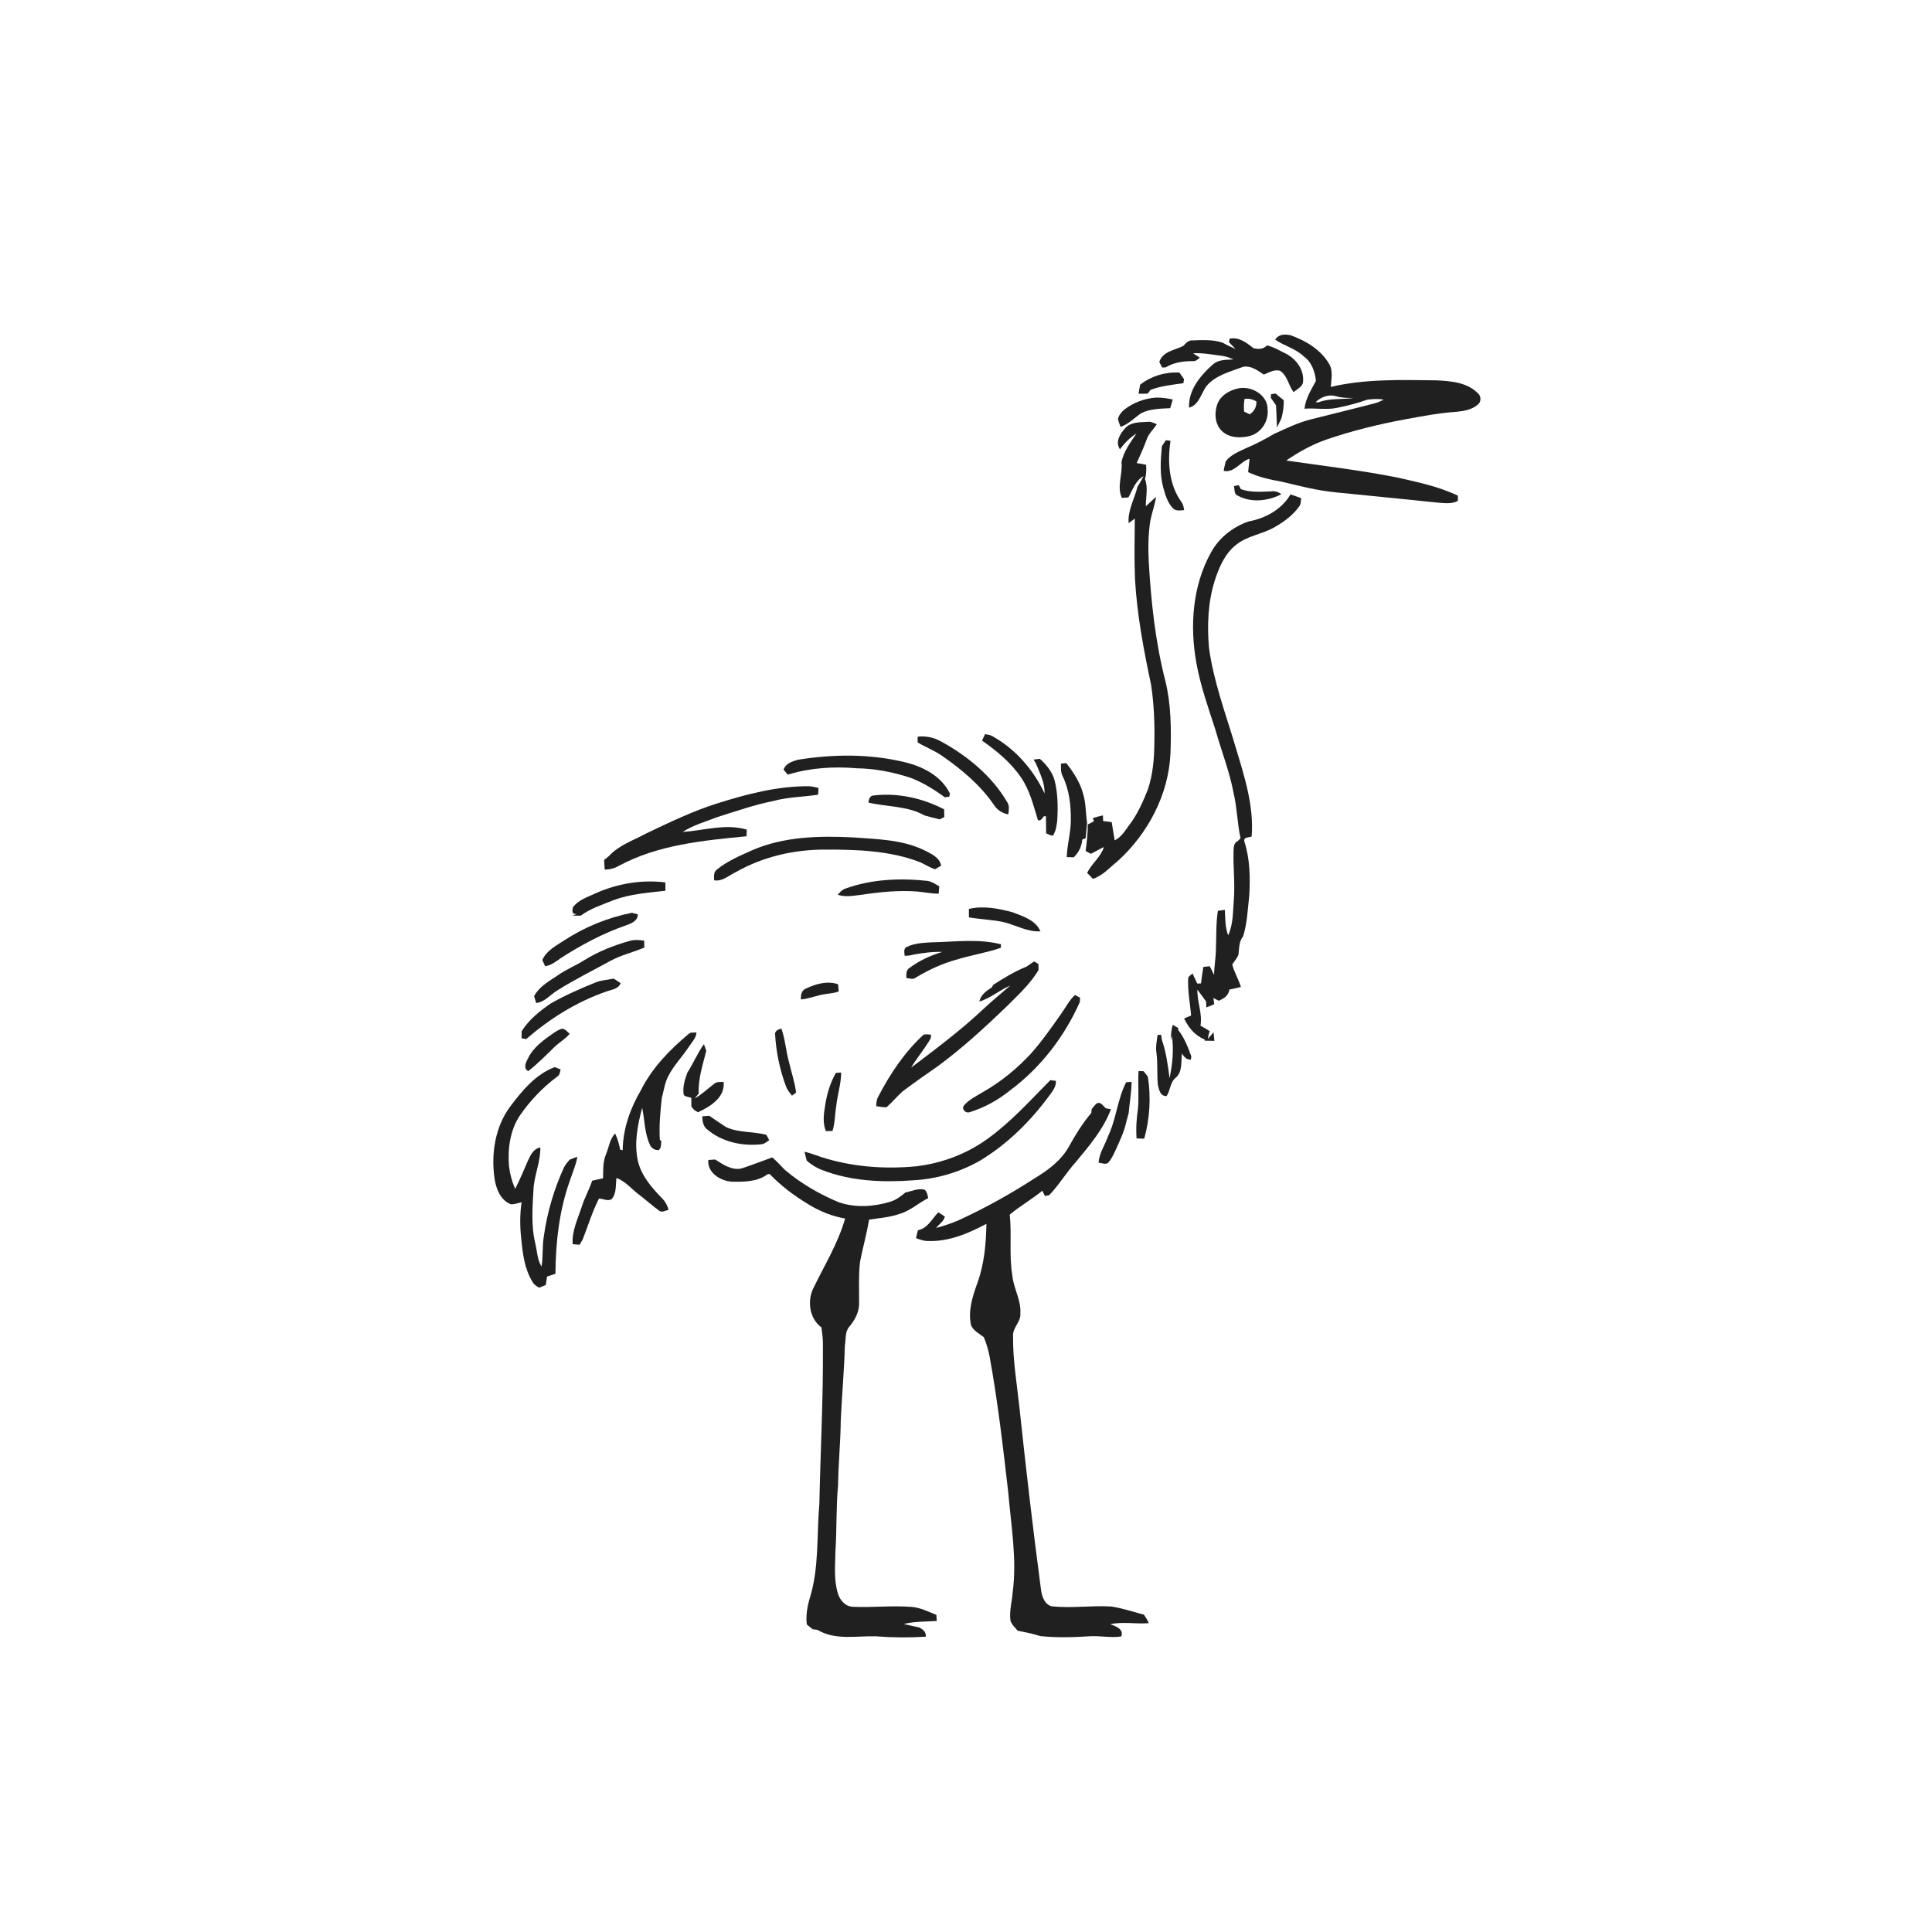 <svg xmlns="http://www.w3.org/2000/svg" width="1024pt" height="1024pt" viewBox="0 0 1024 1024" version="1.1">
<g id="#ffffffff">
<path fill="#ffffff" opacity="0" d=" M 0.00 0.00 L 1024.00 0.00 L 1024.00 1024.00 L 0.00 1024.00 L 0.00 0.00 M 675.87 180.03 C 680.76 183.37 686.78 184.79 691.14 188.98 C 695.24 191.97 696.95 197.01 697.48 201.86 C 694.99 206.54 691.97 211.24 691.41 216.62 C 697.09 216.18 702.83 217.34 708.48 216.20 C 714.02 215.08 719.51 213.69 724.85 211.79 C 727.67 211.53 730.55 211.25 733.37 211.83 C 731.94 212.52 730.52 213.25 728.99 213.66 C 717.75 216.62 706.44 219.32 695.18 222.18 C 688.19 223.91 681.68 227.02 675.18 230.03 C 670.45 232.80 665.61 235.38 660.54 237.48 C 656.65 239.37 652.30 240.96 649.64 244.57 C 649.27 246.23 648.80 247.88 648.58 249.57 C 654.17 250.81 657.37 244.61 662.30 243.14 C 662.03 245.50 661.77 247.86 661.53 250.23 C 667.06 252.87 673.05 254.19 679.06 255.24 C 688.51 257.50 697.96 259.97 707.67 260.93 C 726.09 262.76 744.51 264.59 762.93 266.49 C 766.20 266.72 769.70 267.13 772.70 265.46 C 772.70 264.54 772.70 263.63 772.71 262.72 C 762.45 257.80 751.17 255.49 740.13 252.99 C 720.80 249.19 701.22 246.90 681.73 244.09 C 688.35 239.55 695.42 235.60 703.03 232.97 C 716.65 228.29 730.67 224.87 744.83 222.24 C 753.84 220.57 762.88 218.86 772.04 218.26 C 776.02 217.83 780.29 217.14 783.38 214.35 C 785.14 212.92 785.07 209.96 783.38 208.51 C 777.63 202.60 768.87 201.93 761.11 201.59 C 742.48 201.36 723.60 200.77 705.33 205.07 C 705.60 200.97 706.73 196.34 704.32 192.64 C 699.88 185.21 692.07 180.58 684.11 177.71 C 681.04 177.04 677.71 177.06 675.87 180.03 M 627.16 183.36 C 622.64 185.59 616.17 186.29 614.46 191.84 C 614.83 192.57 615.57 194.04 615.95 194.78 C 616.41 194.77 617.34 194.75 617.80 194.74 C 622.08 192.12 627.13 191.38 632.07 191.40 C 633.67 191.61 634.85 190.53 635.96 189.55 C 634.74 188.79 633.53 188.02 632.34 187.26 C 637.27 186.91 642.14 187.92 647.02 188.51 C 649.35 188.78 651.63 189.45 653.72 190.53 C 650.07 190.74 646.11 190.49 643.09 192.96 C 636.38 198.81 629.80 206.63 630.22 216.08 C 635.29 214.78 636.64 208.75 639.26 204.85 C 644.21 198.81 651.98 197.05 658.94 194.41 C 663.14 193.68 666.56 196.36 669.82 198.53 C 672.59 197.51 675.43 195.56 678.51 196.56 C 682.44 199.14 682.89 204.33 685.66 207.86 C 687.46 206.17 690.62 204.98 690.65 202.11 C 691.19 196.03 687.18 190.59 682.08 187.72 C 678.60 186.05 675.29 183.94 671.51 183.06 C 669.80 185.15 666.58 185.21 664.28 184.49 C 660.66 181.62 656.67 178.50 651.72 179.50 C 651.64 179.97 651.48 180.90 651.41 181.37 C 652.56 182.55 653.72 183.74 654.86 184.96 C 652.53 183.94 650.20 182.89 648.00 181.62 C 642.86 179.89 637.28 180.25 631.93 180.42 C 629.85 180.33 628.42 181.95 627.16 183.36 M 604.32 203.86 C 603.98 205.46 603.69 207.06 603.48 208.68 C 605.10 208.70 606.73 208.67 608.37 208.61 C 608.71 208.13 609.38 207.17 609.71 206.69 C 615.30 204.51 621.31 203.94 627.21 203.11 C 627.29 202.57 627.47 201.49 627.56 200.95 C 626.74 199.79 625.91 198.63 625.10 197.48 C 617.64 197.03 610.24 199.33 604.32 203.86 M 655.19 206.13 C 650.95 207.26 646.78 209.91 645.22 214.20 C 643.51 218.88 643.89 224.80 647.61 228.44 C 651.65 232.29 657.86 232.36 662.94 230.92 C 668.79 229.11 672.51 222.91 671.86 216.91 C 671.87 208.87 662.32 203.86 655.19 206.13 M 673.70 208.94 C 673.65 209.58 673.60 210.22 673.56 210.87 C 674.49 212.16 675.39 213.48 676.32 214.78 C 676.58 218.72 676.67 222.67 676.79 226.62 C 677.60 225.06 678.35 223.46 679.13 221.87 C 680.02 218.71 680.49 215.44 680.42 212.14 C 678.95 210.96 677.48 209.79 676.04 208.58 C 675.25 208.70 674.47 208.82 673.70 208.94 M 595.97 217.04 C 594.40 218.36 593.00 220.07 592.52 222.10 C 592.89 223.51 593.36 224.90 593.92 226.25 C 598.23 224.80 601.31 221.37 605.00 218.92 C 609.72 216.62 615.11 216.60 620.24 216.35 C 620.65 214.80 621.17 213.29 621.56 211.74 C 618.71 211.09 615.80 210.73 612.89 210.72 C 606.76 211.11 600.85 213.32 595.97 217.04 M 596.66 226.62 C 593.84 229.64 590.85 234.13 593.62 238.17 C 595.98 234.84 598.89 231.93 602.36 229.75 C 599.21 234.52 595.48 239.22 594.43 244.99 C 595.14 251.31 591.81 257.75 594.60 263.88 C 595.75 263.81 596.92 263.73 598.09 263.65 C 600.33 259.63 601.78 254.74 606.10 252.37 C 605.14 254.31 604.06 256.18 602.89 258.00 C 601.31 264.43 597.63 270.48 598.21 277.29 C 599.30 276.50 600.39 275.69 601.47 274.87 C 601.38 285.59 601.13 296.32 601.58 307.04 C 602.64 325.91 606.20 344.51 610.10 362.97 C 611.66 373.24 612.05 383.66 611.83 394.03 C 611.76 402.30 611.03 410.69 608.35 418.57 C 605.79 424.93 603.01 431.30 598.88 436.81 C 596.48 439.93 594.52 443.65 590.81 445.40 C 590.22 442.19 589.78 438.96 589.23 435.75 C 587.71 435.54 586.18 435.34 584.67 435.17 C 584.65 434.42 584.61 432.93 584.59 432.18 C 582.78 432.57 580.99 433.04 579.22 433.58 C 579.37 434.01 579.67 434.86 579.82 435.29 C 578.72 435.85 577.63 436.42 576.54 437.00 C 576.60 441.71 576.02 446.38 575.40 451.04 C 576.09 451.41 577.47 452.15 578.16 452.52 C 580.52 451.41 582.75 450.02 585.12 448.93 C 583.44 454.26 578.58 457.70 576.21 462.68 C 577.23 463.72 578.25 464.77 579.27 465.82 C 584.54 464.12 588.18 459.75 592.39 456.42 C 608.53 441.79 619.49 420.96 620.39 399.01 C 620.82 386.34 620.71 373.47 617.71 361.09 C 612.40 340.48 610.10 319.22 608.88 298.02 C 608.49 290.69 608.55 283.30 609.69 276.03 C 610.58 271.78 612.00 267.66 612.81 263.40 C 610.86 264.91 609.12 266.68 607.31 268.36 C 607.24 263.51 608.67 258.56 606.84 253.85 C 607.67 251.43 607.59 248.87 607.46 246.36 C 605.82 245.95 604.12 245.65 602.46 245.46 C 604.32 241.29 606.26 237.14 607.80 232.83 C 608.85 229.73 611.43 227.55 613.14 224.84 C 611.52 224.22 609.93 223.30 608.14 223.60 C 604.20 223.85 599.69 223.61 596.66 226.62 M 617.94 233.33 C 617.23 234.37 616.53 235.42 615.83 236.47 C 615.15 243.89 614.56 251.55 616.66 258.81 C 617.72 262.49 618.83 266.44 621.58 269.27 C 623.11 271.06 625.56 270.52 627.62 270.37 C 627.37 268.80 627.13 267.19 626.09 265.93 C 619.46 256.67 618.75 244.55 620.40 233.63 C 619.57 233.53 618.75 233.42 617.94 233.33 M 654.01 257.59 C 654.46 259.37 653.95 262.06 656.16 262.77 C 663.29 266.64 672.16 265.55 679.16 261.95 C 677.66 260.83 675.88 260.17 674.01 260.42 C 668.55 260.63 662.91 261.13 657.67 259.26 C 657.41 258.74 656.88 257.71 656.61 257.19 C 655.96 257.29 654.66 257.49 654.01 257.59 M 683.97 262.05 C 679.44 269.99 670.65 274.74 661.86 276.36 C 653.51 279.20 646.09 285.02 641.85 292.83 C 632.04 310.47 630.57 331.63 634.07 351.20 C 636.25 363.49 640.48 375.26 644.29 387.09 C 647.42 398.22 651.74 409.03 653.85 420.43 C 655.72 428.28 655.77 436.42 657.51 444.30 C 657.13 444.69 656.37 445.47 655.99 445.85 C 653.92 446.70 653.92 449.04 653.81 450.93 C 653.54 459.58 654.66 468.24 653.95 476.88 C 653.46 483.23 653.67 489.85 650.96 495.76 C 649.27 491.45 649.46 486.78 649.19 482.25 C 647.95 482.41 646.72 482.57 645.50 482.74 C 644.43 489.45 644.76 496.25 644.46 503.00 C 644.43 507.60 643.55 512.14 643.49 516.74 C 642.77 515.16 641.97 513.63 641.17 512.12 C 640.03 512.23 638.90 512.35 637.79 512.50 C 637.32 515.40 636.90 518.31 636.56 521.24 L 634.57 521.30 C 633.72 519.51 632.87 517.72 632.04 515.93 C 631.25 516.88 629.64 517.45 629.75 518.90 C 629.47 525.38 630.78 531.80 631.33 538.24 C 630.09 538.75 628.85 539.27 627.61 539.80 C 629.86 544.62 633.39 548.91 638.46 550.91 L 638.49 551.59 C 640.20 551.62 641.91 551.65 643.64 551.68 C 643.53 550.54 643.32 548.27 643.21 547.13 C 642.16 548.30 641.16 549.52 640.18 550.75 C 640.38 549.32 640.64 547.91 641.20 546.57 C 639.59 545.51 637.96 544.51 636.27 543.63 C 637.42 537.22 634.45 530.99 634.64 524.55 C 636.19 526.59 637.75 528.69 639.25 530.79 C 639.29 531.59 639.36 533.18 639.40 533.97 C 640.79 533.43 642.18 532.84 643.57 532.27 C 643.46 531.44 643.22 529.79 643.11 528.96 C 644.05 529.43 645.01 529.91 645.96 530.41 C 648.69 529.28 651.18 527.68 651.59 524.49 C 653.64 524.10 655.68 523.62 657.72 523.12 C 656.47 519.02 654.13 515.34 653.12 511.16 C 654.26 509.47 655.67 507.91 656.41 505.99 C 656.84 502.66 656.59 499.06 658.87 496.31 C 661.02 489.45 661.30 482.13 662.10 475.02 C 662.70 465.30 662.55 455.28 659.52 445.99 C 658.93 443.50 661.90 444.03 663.41 443.36 C 664.69 427.12 659.53 411.40 654.92 396.06 C 649.76 378.56 643.19 361.33 640.77 343.15 C 639.78 331.27 640.24 319.08 643.87 307.65 C 646.12 300.72 649.14 293.56 655.00 288.89 C 661.10 283.82 669.45 283.16 676.11 279.09 C 680.84 276.36 685.35 272.96 688.56 268.48 C 689.60 267.22 689.46 265.53 689.64 264.01 C 687.75 263.33 685.87 262.66 683.97 262.05 M 522.11 389.11 C 521.71 389.96 520.91 391.67 520.51 392.53 C 528.25 397.98 535.73 404.08 541.10 411.99 C 545.84 418.79 547.71 426.97 550.15 434.75 C 551.77 435.18 552.38 433.69 553.22 432.66 C 553.51 432.64 554.08 432.60 554.37 432.58 C 554.42 435.61 554.42 438.65 554.48 441.69 C 555.61 442.22 556.75 442.78 558.03 442.95 C 559.64 440.64 559.98 437.77 560.35 435.05 C 560.79 427.94 560.72 420.69 559.00 413.74 C 557.77 409.12 554.63 405.34 551.17 402.19 C 550.34 402.29 548.68 402.49 547.84 402.59 C 548.27 403.33 548.71 404.08 549.15 404.83 C 551.16 409.86 553.84 414.93 553.63 420.50 C 547.68 407.91 538.14 396.89 525.88 390.13 C 524.73 389.45 523.37 389.37 522.11 389.11 M 486.41 390.45 C 486.34 391.46 486.33 392.48 486.38 393.51 C 490.64 396.06 495.36 397.82 499.46 400.70 C 509.72 407.87 519.54 416.04 526.69 426.44 C 528.42 429.23 531.16 431.07 534.41 431.64 C 534.69 429.49 535.18 427.10 533.86 425.18 C 525.72 411.30 512.91 400.76 498.96 393.08 C 495.15 390.91 490.77 389.93 486.41 390.45 M 422.88 402.69 C 419.83 403.59 416.51 404.60 415.29 407.91 C 416.04 408.80 416.78 409.69 417.54 410.59 C 429.30 406.96 441.81 406.16 454.03 407.20 C 463.78 407.34 473.45 409.24 482.69 412.28 C 489.17 414.77 495.15 418.47 500.74 422.56 C 501.53 422.46 502.33 422.36 503.14 422.27 C 503.22 421.84 503.39 420.98 503.47 420.55 C 498.88 411.25 489.11 406.25 479.42 403.95 C 460.95 399.48 441.57 399.68 422.88 402.69 M 562.36 404.72 C 562.28 406.99 562.18 409.39 563.26 411.47 C 566.78 418.74 567.66 426.95 567.57 434.93 C 567.55 441.45 565.55 447.77 565.41 454.28 C 566.32 454.32 568.16 454.38 569.08 454.41 C 571.70 451.89 573.34 448.63 573.62 444.98 C 574.07 444.80 574.96 444.45 575.41 444.27 C 575.76 441.57 575.84 438.85 576.17 436.16 C 575.39 430.83 575.62 425.35 573.91 420.18 C 572.27 414.32 568.85 409.22 565.17 404.48 C 564.22 404.56 563.29 404.64 562.36 404.72 M 379.95 425.88 C 367.01 429.97 354.77 435.91 342.54 441.73 C 335.78 445.43 328.08 447.89 322.75 453.72 C 321.91 454.42 321.05 455.12 320.20 455.81 C 320.29 457.51 320.37 459.21 320.49 460.92 C 323.13 460.88 325.73 460.26 328.02 458.90 C 348.73 447.73 372.66 445.48 395.67 443.24 C 395.71 442.05 395.76 440.88 395.80 439.71 C 384.60 436.40 373.04 440.19 361.78 440.97 C 367.42 437.29 373.95 435.53 380.16 433.08 C 390.01 429.99 399.78 426.56 409.94 424.53 C 417.68 422.43 425.74 422.40 433.63 421.20 C 433.70 420.00 433.76 418.81 433.81 417.62 C 432.23 417.28 430.66 416.86 429.06 416.72 C 412.26 416.54 395.85 420.87 379.95 425.88 M 463.04 421.62 C 461.02 421.72 460.44 423.71 460.28 425.38 C 470.15 427.74 480.93 427.04 490.04 432.21 C 492.69 432.95 495.36 433.64 498.05 434.28 C 498.66 433.97 499.89 433.36 500.51 433.05 C 500.48 431.68 500.45 430.32 500.41 428.96 C 488.99 423.04 475.88 420.09 463.04 421.62 M 398.85 450.57 C 392.36 453.50 385.62 456.28 380.06 460.82 C 378.10 462.13 378.46 464.54 378.51 466.57 C 382.95 467.37 386.37 463.91 390.12 462.18 C 404.35 454.09 420.71 450.31 437.03 450.30 C 454.13 450.25 471.79 450.79 487.92 457.08 C 490.44 458.32 492.87 459.77 495.52 460.74 C 496.35 460.26 498.00 459.30 498.83 458.82 C 497.95 454.21 493.21 452.38 489.52 450.46 C 477.83 444.96 464.62 444.75 451.98 443.83 C 434.11 442.94 415.54 443.38 398.85 450.57 M 448.03 470.99 C 446.33 471.55 445.17 472.94 444.03 474.23 C 448.22 475.66 452.60 474.70 456.87 474.21 C 466.50 472.78 476.27 471.79 486.01 472.51 C 489.85 472.86 493.64 473.68 497.52 473.66 C 497.62 472.36 497.73 471.08 497.83 469.80 C 495.88 468.63 493.94 467.30 491.66 466.89 C 477.05 465.33 461.94 465.93 448.03 470.99 M 315.46 473.56 C 311.28 475.54 306.46 476.99 303.64 480.92 C 303.42 482.40 302.71 484.61 305.60 484.47 C 305.05 484.68 303.94 485.09 303.38 485.30 C 304.85 485.31 306.33 485.34 307.81 485.33 C 312.94 481.47 319.20 479.57 325.07 477.15 C 333.92 473.80 343.38 473.19 352.69 472.11 C 352.71 470.63 352.70 469.16 352.66 467.69 C 340.02 466.13 327.05 468.33 315.46 473.56 M 513.54 481.76 C 513.52 483.25 513.52 484.74 513.55 486.24 C 519.73 487.28 526.02 487.44 532.16 488.78 C 538.57 490.39 544.66 494.07 551.44 493.61 C 548.96 487.68 542.24 485.67 536.75 483.54 C 529.25 481.53 521.23 479.90 513.54 481.76 M 299.26 498.29 C 294.86 501.18 289.68 503.75 287.43 508.81 C 287.80 509.63 288.56 511.27 288.93 512.09 C 292.25 511.70 294.81 509.48 297.46 507.66 C 308.31 500.70 319.77 494.60 331.98 490.39 C 334.71 489.45 338.05 488.01 338.08 484.64 C 337.29 484.43 335.71 484.01 334.92 483.80 C 322.27 486.32 310.07 491.24 299.26 498.29 M 333.50 498.77 C 325.23 501.08 317.17 504.29 309.86 508.82 C 305.11 511.85 299.79 513.89 295.23 517.22 C 290.72 520.22 285.72 523.00 283.09 527.98 C 283.45 529.19 283.80 530.41 284.17 531.63 C 288.63 531.11 291.50 527.37 295.11 525.13 C 304.26 519.28 314.04 514.51 323.55 509.27 C 329.22 506.17 335.59 504.76 341.50 502.22 C 341.48 501.00 341.46 499.78 341.42 498.58 C 338.79 498.12 336.08 498.00 333.50 498.77 M 493.06 499.49 C 488.91 499.73 484.60 500.01 480.79 501.81 C 478.71 502.60 479.34 504.93 479.51 506.61 C 481.05 506.55 482.61 506.48 484.08 505.96 C 489.15 505.10 494.27 504.34 499.44 504.54 C 493.23 506.38 487.24 509.14 482.06 513.02 C 480.17 514.20 480.33 516.42 480.40 518.36 C 482.00 518.48 483.84 519.39 485.27 518.21 C 492.11 514.07 499.43 510.67 507.16 508.57 C 514.85 506.18 522.87 505.01 530.48 502.35 C 530.49 501.89 530.51 500.95 530.53 500.48 C 518.24 497.38 505.53 499.27 493.06 499.49 M 544.14 512.29 C 537.93 514.82 532.18 518.27 526.56 521.90 C 526.30 522.30 525.77 523.09 525.51 523.49 C 522.65 525.21 519.83 527.38 519.06 530.84 C 525.02 529.10 529.74 524.75 535.44 522.38 C 530.63 526.60 525.62 530.61 520.97 535.02 C 509.06 546.24 495.90 556.01 482.90 565.89 C 486.10 560.47 490.30 555.72 493.34 550.20 C 493.38 549.75 493.45 548.83 493.48 548.37 C 492.14 548.39 490.72 547.99 489.44 548.46 C 479.42 557.69 471.76 569.18 465.50 581.21 C 464.59 582.75 464.52 584.54 464.38 586.29 C 466.17 586.62 467.99 586.85 469.81 586.90 C 472.90 584.27 475.45 581.09 478.47 578.40 C 484.57 573.83 490.79 569.42 497.07 565.11 C 509.84 555.70 521.56 544.96 532.99 533.99 C 539.20 527.76 545.85 521.79 550.44 514.18 C 550.42 513.09 550.40 512.01 550.38 510.93 C 549.63 510.46 548.88 510.00 548.13 509.57 C 546.80 510.48 545.45 511.36 544.14 512.29 M 315.51 520.79 C 307.47 524.02 299.52 527.53 291.99 531.81 C 286.08 535.84 280.34 540.44 276.50 546.57 C 276.48 547.80 276.46 549.05 276.43 550.30 C 277.04 550.41 278.26 550.63 278.87 550.74 C 291.30 540.00 305.48 531.05 321.05 525.65 C 323.85 524.49 327.75 524.39 328.95 521.09 C 327.74 520.27 326.54 519.47 325.31 518.69 C 322.04 519.35 318.62 519.47 315.51 520.79 M 426.98 524.05 C 424.74 525.06 424.42 527.53 424.49 529.73 C 429.08 529.32 433.36 527.38 437.93 526.81 C 440.16 526.54 442.41 526.27 444.53 525.50 C 444.45 524.54 444.29 522.63 444.21 521.68 C 438.52 519.69 432.21 521.50 426.98 524.05 M 562.36 537.43 C 557.33 544.62 552.27 551.83 546.44 558.40 C 539.01 566.43 530.45 573.45 520.93 578.84 C 517.36 581.02 513.39 582.85 510.70 586.18 C 509.78 588.12 511.86 590.12 513.81 589.52 C 521.75 587.11 529.13 582.98 535.58 577.75 C 551.65 565.76 564.21 549.38 572.33 531.10 C 572.36 530.31 572.40 529.54 572.45 528.77 C 571.54 528.30 570.63 527.85 569.73 527.39 C 566.64 530.23 564.80 534.08 562.36 537.43 M 620.66 551.41 C 620.81 550.59 620.97 549.78 621.13 548.97 C 622.21 556.47 621.44 564.10 619.89 571.48 C 619.02 564.57 618.07 557.62 615.78 551.03 C 615.69 550.38 615.51 549.10 615.42 548.46 C 614.95 548.48 614.00 548.51 613.53 548.53 C 613.15 551.68 612.42 554.85 612.94 558.04 C 613.70 563.70 613.13 569.43 613.71 575.11 C 614.32 577.65 614.98 581.11 618.33 580.92 C 620.39 577.85 620.16 573.52 623.21 571.17 C 626.85 568.07 625.93 562.52 626.45 558.30 C 627.49 560.16 628.94 561.73 631.19 561.65 C 631.25 561.21 631.36 560.33 631.42 559.89 C 629.63 554.97 627.71 549.97 624.42 545.84 C 624.45 545.62 624.53 545.18 624.56 544.96 C 623.58 544.37 622.60 543.78 621.63 543.20 C 620.72 545.84 620.57 548.63 620.66 551.41 M 293.62 547.38 C 288.33 551.08 282.73 554.95 279.85 560.96 C 278.74 562.97 277.15 566.35 279.99 567.71 C 284.96 563.82 289.39 559.30 293.91 554.90 C 296.47 552.44 299.66 550.70 301.94 547.93 C 300.67 546.93 299.62 545.23 297.81 545.27 C 296.28 545.64 294.94 546.53 293.62 547.38 M 410.79 547.80 C 411.30 557.32 413.25 566.78 416.56 575.73 C 417.23 577.60 418.51 579.16 419.76 580.69 C 420.48 580.17 421.21 579.65 421.95 579.14 C 421.23 573.51 419.40 568.12 418.11 562.62 C 416.53 556.86 416.16 550.82 414.17 545.17 C 412.74 545.59 411.07 546.08 410.79 547.80 M 365.05 547.97 C 355.02 556.33 345.67 565.94 339.75 577.72 C 334.06 587.38 330.17 598.30 330.03 609.61 C 329.70 609.55 329.05 609.42 328.72 609.36 C 328.09 606.42 327.39 603.49 326.03 600.80 C 323.08 603.80 322.77 608.19 321.14 611.90 C 319.47 615.90 319.74 620.28 319.63 624.52 C 317.71 624.96 315.78 625.39 313.86 625.81 C 312.32 630.51 309.83 634.82 308.36 639.54 C 306.27 646.03 303.00 652.44 303.54 659.45 C 304.75 659.55 305.98 659.65 307.21 659.75 C 307.75 658.79 308.29 657.85 308.84 656.91 C 311.69 649.70 313.91 642.21 317.46 635.29 C 319.75 635.24 322.21 636.98 324.31 635.43 C 326.85 632.34 326.25 628.07 326.73 624.37 C 331.58 626.10 334.77 630.32 338.81 633.27 C 342.34 635.97 345.64 638.97 349.24 641.59 C 350.82 642.96 352.72 641.56 354.39 641.19 C 353.73 638.89 352.58 636.77 350.88 635.09 C 345.39 629.46 339.91 623.15 338.09 615.30 C 336.04 605.90 337.92 596.29 340.37 587.17 C 341.74 593.65 341.60 600.55 344.42 606.64 C 345.22 608.56 347.12 609.82 349.23 609.52 C 350.63 608.32 350.28 606.41 350.50 604.80 L 349.72 604.08 C 349.29 596.67 349.95 589.28 350.78 581.92 C 351.84 578.07 352.30 573.99 354.19 570.41 C 357.04 564.70 361.62 560.16 365.08 554.85 C 366.62 552.41 368.97 550.30 369.14 547.23 C 367.79 547.42 366.14 546.90 365.05 547.97 M 364.33 568.50 C 362.94 572.26 361.64 576.42 362.43 580.45 C 363.59 581.31 365.04 581.48 366.41 581.84 C 366.40 583.39 366.41 584.95 366.44 586.53 C 366.81 586.97 367.56 587.85 367.93 588.30 C 368.43 588.60 369.43 589.21 369.93 589.51 C 376.41 586.53 384.39 581.73 383.54 573.44 C 381.84 573.56 379.88 573.19 378.51 574.45 C 375.08 577.04 371.99 580.06 368.24 582.20 C 368.77 581.54 369.82 580.22 370.34 579.57 C 369.95 571.78 372.51 564.37 374.34 556.92 C 374.02 556.04 373.39 554.29 373.08 553.41 C 369.70 558.17 367.48 563.60 364.33 568.50 M 270.42 586.49 C 262.33 597.38 260.24 611.64 262.13 624.82 C 263.00 630.19 265.33 636.28 270.87 638.31 C 272.78 638.33 274.60 637.62 276.45 637.23 C 275.52 643.61 275.54 650.11 276.27 656.52 C 277.02 664.43 278.01 672.71 282.35 679.57 C 283.06 680.97 284.47 681.71 285.75 682.51 C 286.92 682.02 288.09 681.55 289.27 681.08 C 289.51 679.60 289.73 678.10 289.93 676.63 C 291.41 676.12 292.89 675.61 294.39 675.13 C 294.52 658.51 296.38 641.69 301.98 625.96 C 303.35 621.70 305.26 617.60 306.00 613.16 C 304.57 613.53 303.24 614.17 301.88 614.69 C 300.84 616.00 299.66 617.21 298.93 618.73 C 293.68 630.23 290.04 642.45 288.29 654.97 C 287.31 660.36 287.96 665.89 287.02 671.30 C 284.75 667.62 284.69 663.17 283.72 659.07 C 281.32 649.22 282.30 638.99 282.85 628.99 C 283.60 621.98 286.46 615.29 286.41 608.22 C 282.98 608.62 281.29 612.03 279.98 614.81 C 277.83 619.88 275.64 624.94 273.18 629.88 L 272.97 629.96 C 271.33 626.16 270.26 622.19 269.78 618.09 C 269.04 608.91 270.30 599.23 275.44 591.39 C 280.91 583.39 287.71 576.30 295.48 570.51 C 296.78 569.73 296.72 568.09 297.16 566.82 C 296.37 566.52 294.81 565.90 294.02 565.59 C 283.89 569.40 276.72 578.08 270.42 586.49 M 603.47 567.66 C 603.02 574.23 603.73 580.83 603.17 587.39 C 602.41 592.68 602.00 598.05 602.41 603.39 C 603.75 603.45 605.10 603.50 606.46 603.54 C 609.42 592.88 610.11 581.59 608.39 570.65 C 607.63 569.69 606.89 568.74 606.16 567.79 C 605.25 567.74 604.36 567.70 603.47 567.66 M 443.03 568.65 C 439.74 574.42 437.97 580.92 437.12 587.47 C 436.43 591.46 436.19 595.67 437.71 599.51 C 438.59 599.49 440.35 599.46 441.23 599.44 C 442.63 595.08 442.49 590.48 443.26 586.01 C 443.88 580.12 445.81 574.42 445.85 568.46 C 444.90 568.52 443.96 568.58 443.03 568.65 M 556.71 572.50 C 546.07 583.22 535.89 594.60 523.58 603.48 C 512.56 611.51 499.44 616.48 485.93 618.13 C 468.82 619.82 451.32 618.47 434.93 613.15 C 432.12 612.14 429.32 611.10 426.41 610.44 C 426.74 612.02 427.20 613.60 427.59 615.19 C 430.05 617.30 432.82 619.06 435.88 620.19 C 451.11 626.07 467.79 626.79 483.91 625.59 C 496.32 624.95 508.51 621.36 519.32 615.24 C 533.75 606.54 545.96 594.51 555.93 581.01 C 557.70 578.59 559.84 576.08 559.65 572.89 C 558.66 572.76 557.69 572.63 556.71 572.50 M 596.88 573.61 C 592.26 582.60 591.70 592.96 587.36 602.04 C 585.72 606.79 582.61 611.13 582.28 616.24 C 583.87 616.38 585.62 617.30 587.17 616.45 C 589.09 614.51 590.17 611.95 591.32 609.52 C 593.45 604.77 595.77 600.03 596.89 594.91 C 597.34 593.29 597.73 591.64 598.21 590.03 C 598.69 584.49 599.73 579.00 599.75 573.42 C 598.78 573.48 597.83 573.54 596.88 573.61 M 578.61 587.86 C 578.56 588.36 578.46 589.38 578.41 589.89 C 573.79 595.31 570.04 601.39 566.61 607.61 C 562.53 615.02 555.55 620.19 548.45 624.48 C 535.49 632.90 521.95 640.39 507.91 646.85 C 504.10 648.47 500.17 649.80 496.16 650.84 C 497.67 648.85 500.28 647.34 500.80 644.81 C 499.67 643.98 498.47 643.28 497.28 642.58 C 493.97 646.02 491.66 651.10 486.51 652.04 C 486.15 653.41 485.81 654.79 485.50 656.20 C 487.58 657.06 489.74 657.81 492.03 657.77 C 502.98 658.12 513.35 653.71 522.82 648.66 C 522.63 659.06 521.73 669.62 518.22 679.48 C 515.60 686.77 512.91 694.62 514.69 702.44 C 515.95 705.39 519.05 706.83 521.44 708.75 C 522.85 712.04 523.82 715.51 524.52 719.03 C 528.86 742.88 531.63 766.97 534.40 791.04 C 535.89 808.62 539.07 826.31 536.74 843.96 C 536.37 848.96 534.89 853.91 535.55 858.95 C 536.22 861.06 537.98 862.60 539.36 864.29 C 543.32 865.13 547.34 865.79 551.18 867.14 C 559.99 868.10 568.91 867.80 577.75 867.25 C 583.26 866.94 588.82 868.19 594.30 867.35 C 595.79 863.37 591.25 861.95 588.50 860.86 C 595.25 859.40 602.10 860.88 608.90 860.30 C 608.18 858.72 607.31 857.25 606.34 855.83 C 600.54 854.29 594.81 852.34 588.86 851.47 C 578.41 850.87 567.90 852.48 557.46 851.38 C 553.80 850.47 552.35 846.45 551.83 843.11 C 547.50 810.76 543.77 778.34 540.31 745.90 C 538.98 733.36 536.79 720.83 536.94 708.19 C 536.59 703.60 541.24 700.65 540.81 696.08 C 541.28 689.11 537.24 682.98 536.58 676.17 C 534.74 665.45 536.34 654.54 535.18 643.77 C 540.67 639.17 546.94 635.63 552.49 631.10 C 552.81 631.80 553.46 633.19 553.79 633.89 C 554.55 633.74 555.32 633.61 556.09 633.48 C 561.29 628.06 565.10 621.55 570.12 616.00 C 577.32 607.32 584.81 598.58 588.83 587.89 C 588.17 587.78 586.84 587.55 586.18 587.44 C 584.79 586.41 583.78 584.20 581.74 584.60 C 580.38 585.34 579.57 586.70 578.61 587.86 M 372.22 591.69 C 372.32 594.09 372.58 596.73 374.56 598.39 C 382.51 605.33 393.62 607.68 403.92 606.43 C 405.37 606.17 406.47 605.07 407.70 604.33 C 407.33 603.63 406.60 602.23 406.23 601.52 C 399.20 599.54 391.57 600.56 384.79 597.36 C 381.78 595.43 378.85 593.39 375.91 591.36 C 374.68 591.46 373.45 591.57 372.22 591.69 M 393.18 619.26 C 387.90 620.55 383.26 617.19 379.03 614.56 C 378.13 614.62 376.32 614.75 375.42 614.81 C 374.75 621.61 381.97 626.00 387.98 626.31 C 394.34 626.44 401.43 626.40 406.76 622.41 C 407.05 622.36 407.63 622.28 407.93 622.23 C 413.95 628.58 421.07 633.84 428.55 638.36 C 434.47 642.01 441.05 644.65 447.92 645.84 C 444.29 658.81 437.11 670.35 431.29 682.39 C 427.69 689.25 428.90 698.77 435.36 703.55 C 435.88 707.02 436.30 710.51 436.16 714.03 C 436.36 741.70 434.83 769.34 434.28 797.00 C 432.80 813.53 434.22 830.51 429.34 846.59 C 427.91 851.26 427.02 856.12 427.62 861.02 C 428.66 861.83 429.71 862.66 430.73 863.53 C 431.37 863.61 432.65 863.78 433.29 863.86 C 442.59 869.49 453.79 867.02 464.04 867.27 C 472.90 867.97 481.82 868.03 490.69 867.48 C 490.97 865.00 489.19 863.70 487.32 862.63 C 484.54 862.05 481.79 861.39 479.04 860.75 C 484.75 859.28 490.66 859.59 496.49 859.13 C 496.45 858.33 496.36 856.72 496.31 855.92 C 492.01 854.21 487.79 852.05 483.10 851.68 C 472.73 850.89 462.34 852.10 451.97 851.63 C 448.13 851.52 445.17 848.16 444.15 844.68 C 441.82 837.32 442.70 829.51 442.81 821.93 C 443.56 810.30 443.11 798.62 444.21 787.01 C 444.34 775.67 445.51 764.39 445.62 753.05 C 446.20 739.78 447.44 726.56 447.79 713.28 C 448.42 709.87 447.73 705.86 450.20 703.11 C 453.06 699.73 455.29 695.57 455.34 691.06 C 455.40 683.70 455.00 676.32 455.80 668.98 C 457.23 661.43 459.41 654.04 460.61 646.44 C 465.96 645.57 471.43 645.28 476.59 643.45 C 482.33 641.85 486.74 637.65 491.98 635.02 C 491.59 633.44 491.40 631.70 490.09 630.58 C 486.62 629.60 483.24 631.42 479.89 632.05 C 477.48 634.08 474.91 636.02 471.85 636.95 C 463.08 639.62 453.44 640.23 444.66 637.26 C 434.34 632.95 424.54 627.31 416.01 620.07 C 413.84 617.80 411.72 615.48 409.32 613.45 C 403.93 615.35 398.61 617.47 393.18 619.26 Z" />
<path fill="#ffffff" opacity="0" d=" M 697.25 213.22 C 700.04 210.40 704.23 208.85 708.15 210.00 C 711.17 210.96 714.33 210.93 717.47 210.92 C 711.31 211.90 704.88 210.89 698.97 213.20 C 698.54 213.20 697.68 213.22 697.25 213.22 Z" />
<path fill="#ffffff" opacity="0" d=" M 659.64 211.42 C 661.87 211.12 664.04 211.61 665.95 212.81 C 666.00 215.64 664.80 218.12 662.35 219.58 C 661.61 219.22 660.14 218.50 659.40 218.15 C 659.19 215.90 659.24 213.64 659.64 211.42 Z" />
</g>
<g id="#202020ff">
<path fill="#202020" opacity="1.00" d=" M 675.87 180.03 C 677.71 177.06 681.04 177.04 684.11 177.71 C 692.07 180.58 699.88 185.21 704.32 192.64 C 706.73 196.34 705.60 200.97 705.33 205.07 C 723.60 200.77 742.48 201.36 761.11 201.59 C 768.87 201.93 777.63 202.60 783.38 208.51 C 785.07 209.96 785.14 212.92 783.38 214.35 C 780.29 217.14 776.02 217.83 772.04 218.26 C 762.88 218.86 753.84 220.57 744.83 222.24 C 730.67 224.87 716.65 228.29 703.03 232.97 C 695.42 235.60 688.35 239.55 681.73 244.09 C 701.22 246.90 720.80 249.19 740.13 252.99 C 751.17 255.49 762.45 257.80 772.71 262.72 C 772.70 263.63 772.70 264.54 772.70 265.46 C 769.70 267.13 766.20 266.72 762.93 266.49 C 744.51 264.59 726.09 262.76 707.67 260.93 C 697.96 259.97 688.51 257.50 679.06 255.24 C 673.05 254.19 667.06 252.87 661.53 250.23 C 661.77 247.86 662.03 245.50 662.30 243.14 C 657.37 244.61 654.17 250.81 648.58 249.57 C 648.80 247.88 649.27 246.23 649.64 244.57 C 652.30 240.96 656.65 239.37 660.54 237.48 C 665.61 235.38 670.45 232.80 675.18 230.03 C 681.68 227.02 688.19 223.91 695.18 222.18 C 706.44 219.32 717.75 216.62 728.99 213.66 C 730.52 213.25 731.94 212.52 733.37 211.83 C 730.55 211.25 727.67 211.53 724.85 211.79 C 719.51 213.69 714.02 215.08 708.48 216.20 C 702.83 217.34 697.09 216.18 691.41 216.62 C 691.97 211.24 694.99 206.54 697.48 201.86 C 696.95 197.01 695.24 191.97 691.14 188.98 C 686.78 184.79 680.76 183.37 675.87 180.03 M 697.25 213.22 C 697.68 213.22 698.54 213.20 698.97 213.20 C 704.88 210.89 711.31 211.90 717.47 210.92 C 714.33 210.93 711.17 210.96 708.15 210.00 C 704.23 208.85 700.04 210.40 697.25 213.22 Z" />
<path fill="#202020" opacity="1.00" d=" M 627.16 183.36 C 628.42 181.95 629.85 180.33 631.93 180.42 C 637.28 180.25 642.86 179.89 648.00 181.62 C 650.20 182.89 652.53 183.94 654.86 184.96 C 653.72 183.74 652.56 182.55 651.41 181.37 C 651.48 180.90 651.64 179.97 651.72 179.50 C 656.67 178.50 660.66 181.62 664.28 184.49 C 666.58 185.21 669.80 185.15 671.51 183.06 C 675.29 183.94 678.60 186.05 682.08 187.72 C 687.18 190.59 691.19 196.03 690.65 202.11 C 690.62 204.98 687.46 206.17 685.66 207.86 C 682.89 204.33 682.44 199.14 678.51 196.56 C 675.43 195.56 672.59 197.51 669.82 198.53 C 666.56 196.36 663.14 193.68 658.94 194.41 C 651.98 197.05 644.21 198.81 639.26 204.85 C 636.64 208.75 635.29 214.78 630.22 216.08 C 629.80 206.63 636.38 198.81 643.09 192.96 C 646.11 190.49 650.07 190.74 653.72 190.53 C 651.63 189.45 649.35 188.78 647.02 188.51 C 642.14 187.92 637.27 186.91 632.34 187.26 C 633.53 188.02 634.74 188.79 635.96 189.55 C 634.85 190.53 633.67 191.61 632.07 191.40 C 627.13 191.38 622.08 192.12 617.80 194.74 C 617.34 194.75 616.41 194.77 615.95 194.78 C 615.57 194.04 614.83 192.57 614.46 191.84 C 616.17 186.29 622.64 185.59 627.16 183.36 Z" />
<path fill="#202020" opacity="1.00" d=" M 604.32 203.86 C 610.24 199.33 617.64 197.03 625.10 197.48 C 625.91 198.63 626.74 199.79 627.56 200.95 C 627.47 201.49 627.29 202.57 627.21 203.11 C 621.31 203.94 615.30 204.51 609.71 206.69 C 609.38 207.17 608.71 208.13 608.37 208.61 C 606.73 208.67 605.10 208.70 603.48 208.68 C 603.69 207.06 603.98 205.46 604.32 203.86 Z" />
<path fill="#202020" opacity="1.00" d=" M 655.19 206.13 C 662.32 203.86 671.87 208.87 671.86 216.91 C 672.51 222.91 668.79 229.11 662.94 230.92 C 657.86 232.36 651.65 232.29 647.61 228.44 C 643.89 224.80 643.51 218.88 645.22 214.20 C 646.78 209.91 650.95 207.26 655.19 206.13 M 659.64 211.42 C 659.24 213.64 659.19 215.90 659.40 218.15 C 660.14 218.50 661.61 219.22 662.35 219.58 C 664.80 218.12 666.00 215.64 665.95 212.81 C 664.04 211.61 661.87 211.12 659.64 211.42 Z" />
<path fill="#202020" opacity="1.00" d=" M 673.70 208.94 C 674.47 208.82 675.25 208.70 676.04 208.58 C 677.48 209.79 678.95 210.96 680.42 212.14 C 680.49 215.44 680.02 218.71 679.13 221.87 C 678.35 223.46 677.60 225.06 676.79 226.62 C 676.67 222.67 676.58 218.72 676.32 214.78 C 675.39 213.48 674.49 212.16 673.56 210.87 C 673.60 210.22 673.65 209.58 673.70 208.94 Z" />
<path fill="#202020" opacity="1.00" d=" M 595.97 217.04 C 600.85 213.32 606.76 211.11 612.89 210.72 C 615.80 210.73 618.71 211.09 621.56 211.74 C 621.17 213.29 620.65 214.80 620.24 216.35 C 615.11 216.60 609.72 216.62 605.00 218.92 C 601.31 221.37 598.23 224.80 593.92 226.25 C 593.36 224.90 592.89 223.51 592.52 222.10 C 593.00 220.07 594.40 218.36 595.97 217.04 Z" />
<path fill="#202020" opacity="1.00" d=" M 596.66 226.62 C 599.69 223.61 604.20 223.85 608.14 223.60 C 609.93 223.30 611.52 224.22 613.14 224.84 C 611.43 227.55 608.85 229.73 607.80 232.83 C 606.26 237.14 604.32 241.29 602.46 245.46 C 604.12 245.65 605.82 245.95 607.46 246.36 C 607.59 248.87 607.67 251.43 606.84 253.85 C 608.67 258.56 607.24 263.51 607.31 268.36 C 609.12 266.68 610.86 264.91 612.81 263.40 C 612.00 267.66 610.58 271.78 609.69 276.03 C 608.55 283.30 608.49 290.69 608.88 298.02 C 610.10 319.22 612.40 340.48 617.71 361.09 C 620.71 373.47 620.82 386.34 620.39 399.01 C 619.49 420.96 608.53 441.79 592.39 456.42 C 588.18 459.75 584.54 464.12 579.27 465.82 C 578.25 464.77 577.23 463.72 576.21 462.68 C 578.58 457.70 583.44 454.26 585.12 448.93 C 582.75 450.02 580.52 451.41 578.16 452.52 C 577.47 452.15 576.09 451.41 575.40 451.04 C 576.02 446.38 576.60 441.71 576.54 437.00 C 577.63 436.42 578.72 435.85 579.82 435.29 C 579.67 434.86 579.37 434.01 579.22 433.58 C 580.99 433.04 582.78 432.57 584.59 432.18 C 584.61 432.93 584.65 434.42 584.67 435.17 C 586.18 435.34 587.71 435.54 589.23 435.75 C 589.78 438.96 590.22 442.19 590.81 445.40 C 594.52 443.65 596.48 439.93 598.88 436.81 C 603.01 431.30 605.79 424.93 608.35 418.57 C 611.03 410.69 611.76 402.30 611.83 394.03 C 612.05 383.66 611.66 373.24 610.10 362.97 C 606.20 344.51 602.64 325.91 601.58 307.04 C 601.13 296.32 601.38 285.59 601.47 274.87 C 600.39 275.69 599.30 276.50 598.21 277.29 C 597.63 270.48 601.31 264.43 602.89 258.00 C 604.06 256.18 605.14 254.31 606.10 252.37 C 601.78 254.74 600.33 259.63 598.09 263.65 C 596.92 263.73 595.75 263.81 594.60 263.88 C 591.81 257.75 595.14 251.31 594.43 244.99 C 595.48 239.22 599.21 234.52 602.36 229.75 C 598.89 231.93 595.98 234.84 593.62 238.17 C 590.85 234.13 593.84 229.64 596.66 226.62 Z" />
<path fill="#202020" opacity="1.00" d=" M 617.94 233.33 C 618.75 233.42 619.57 233.53 620.40 233.63 C 618.75 244.55 619.46 256.67 626.09 265.93 C 627.13 267.19 627.37 268.80 627.62 270.37 C 625.56 270.52 623.11 271.06 621.58 269.27 C 618.83 266.44 617.72 262.49 616.66 258.81 C 614.56 251.55 615.15 243.89 615.83 236.47 C 616.53 235.42 617.23 234.37 617.94 233.33 Z" />
<path fill="#202020" opacity="1.00" d=" M 654.01 257.59 C 654.66 257.49 655.96 257.29 656.61 257.19 C 656.88 257.71 657.41 258.74 657.67 259.26 C 662.91 261.13 668.55 260.63 674.01 260.42 C 675.88 260.17 677.66 260.83 679.16 261.95 C 672.16 265.55 663.29 266.64 656.16 262.77 C 653.95 262.06 654.46 259.37 654.01 257.59 Z" />
<path fill="#202020" opacity="1.00" d=" M 683.97 262.05 C 685.87 262.66 687.75 263.33 689.64 264.01 C 689.46 265.53 689.60 267.22 688.56 268.48 C 685.35 272.96 680.84 276.36 676.11 279.09 C 669.45 283.16 661.10 283.82 655.00 288.89 C 649.14 293.56 646.12 300.72 643.87 307.65 C 640.24 319.08 639.78 331.27 640.77 343.15 C 643.19 361.33 649.76 378.56 654.92 396.06 C 659.53 411.40 664.69 427.12 663.41 443.36 C 661.90 444.03 658.93 443.50 659.52 445.99 C 662.55 455.28 662.70 465.30 662.10 475.02 C 661.30 482.13 661.02 489.45 658.87 496.31 C 656.59 499.06 656.84 502.66 656.41 505.99 C 655.67 507.91 654.26 509.47 653.12 511.16 C 654.13 515.34 656.47 519.02 657.72 523.12 C 655.68 523.62 653.64 524.10 651.59 524.49 C 651.18 527.68 648.69 529.28 645.96 530.41 C 645.01 529.91 644.05 529.43 643.11 528.96 C 643.22 529.79 643.46 531.44 643.57 532.27 C 642.18 532.84 640.79 533.43 639.40 533.97 C 639.36 533.18 639.29 531.59 639.25 530.79 C 637.75 528.69 636.19 526.59 634.64 524.55 C 634.45 530.99 637.42 537.22 636.27 543.63 C 637.96 544.51 639.59 545.51 641.20 546.57 C 640.64 547.91 640.38 549.32 640.18 550.75 C 641.16 549.52 642.16 548.30 643.21 547.13 C 643.32 548.27 643.53 550.54 643.64 551.68 C 641.91 551.65 640.20 551.62 638.49 551.59 L 638.46 550.91 C 633.39 548.91 629.86 544.62 627.61 539.80 C 628.85 539.27 630.09 538.75 631.33 538.24 C 630.78 531.80 629.47 525.38 629.75 518.90 C 629.64 517.45 631.25 516.88 632.04 515.93 C 632.87 517.72 633.72 519.51 634.57 521.30 L 636.56 521.24 C 636.90 518.31 637.32 515.40 637.79 512.50 C 638.90 512.35 640.03 512.23 641.17 512.12 C 641.97 513.63 642.77 515.16 643.49 516.74 C 643.55 512.14 644.43 507.60 644.46 503.00 C 644.76 496.25 644.43 489.45 645.50 482.74 C 646.72 482.57 647.95 482.41 649.19 482.25 C 649.46 486.78 649.27 491.45 650.96 495.76 C 653.67 489.85 653.46 483.23 653.95 476.88 C 654.66 468.24 653.54 459.58 653.81 450.93 C 653.92 449.04 653.92 446.70 655.99 445.85 C 656.37 445.47 657.13 444.69 657.51 444.30 C 655.77 436.42 655.72 428.28 653.85 420.43 C 651.74 409.03 647.42 398.22 644.29 387.09 C 640.48 375.26 636.25 363.49 634.07 351.20 C 630.57 331.63 632.04 310.47 641.85 292.83 C 646.09 285.02 653.51 279.20 661.86 276.36 C 670.65 274.74 679.44 269.99 683.97 262.05 Z" />
<path fill="#202020" opacity="1.00" d=" M 522.11 389.11 C 523.37 389.37 524.73 389.45 525.88 390.13 C 538.14 396.89 547.68 407.91 553.63 420.50 C 553.84 414.93 551.16 409.86 549.15 404.83 C 548.71 404.08 548.27 403.33 547.84 402.59 C 548.68 402.49 550.34 402.29 551.17 402.19 C 554.63 405.34 557.77 409.12 559.00 413.74 C 560.72 420.69 560.79 427.94 560.35 435.05 C 559.98 437.77 559.64 440.64 558.03 442.95 C 556.75 442.78 555.61 442.22 554.48 441.69 C 554.42 438.65 554.42 435.61 554.37 432.58 C 554.08 432.60 553.51 432.64 553.22 432.66 C 552.38 433.69 551.77 435.18 550.15 434.75 C 547.71 426.97 545.84 418.79 541.10 411.99 C 535.73 404.08 528.25 397.98 520.51 392.53 C 520.91 391.67 521.71 389.96 522.11 389.11 Z" />
<path fill="#202020" opacity="1.00" d=" M 486.41 390.45 C 490.77 389.93 495.15 390.91 498.96 393.08 C 512.91 400.76 525.72 411.30 533.86 425.18 C 535.18 427.10 534.69 429.49 534.41 431.64 C 531.16 431.07 528.42 429.23 526.69 426.44 C 519.54 416.04 509.72 407.87 499.46 400.70 C 495.36 397.82 490.64 396.06 486.38 393.51 C 486.33 392.48 486.34 391.46 486.41 390.45 Z" />
<path fill="#202020" opacity="1.00" d=" M 422.88 402.69 C 441.57 399.68 460.95 399.48 479.42 403.95 C 489.11 406.25 498.88 411.25 503.47 420.55 C 503.39 420.98 503.22 421.84 503.14 422.27 C 502.33 422.36 501.53 422.46 500.74 422.56 C 495.15 418.47 489.17 414.77 482.69 412.28 C 473.45 409.24 463.78 407.34 454.03 407.20 C 441.81 406.16 429.30 406.96 417.54 410.59 C 416.78 409.69 416.04 408.80 415.29 407.91 C 416.51 404.60 419.83 403.59 422.88 402.69 Z" />
<path fill="#202020" opacity="1.00" d=" M 562.36 404.72 C 563.29 404.64 564.22 404.56 565.17 404.48 C 568.85 409.22 572.27 414.32 573.91 420.18 C 575.62 425.35 575.39 430.83 576.17 436.16 C 575.84 438.85 575.76 441.57 575.41 444.27 C 574.96 444.45 574.07 444.80 573.62 444.98 C 573.34 448.63 571.70 451.89 569.08 454.41 C 568.16 454.38 566.32 454.32 565.41 454.28 C 565.55 447.77 567.55 441.45 567.57 434.93 C 567.66 426.95 566.78 418.74 563.26 411.47 C 562.18 409.39 562.28 406.99 562.36 404.72 Z" />
<path fill="#202020" opacity="1.00" d=" M 379.95 425.88 C 395.85 420.87 412.26 416.54 429.06 416.72 C 430.66 416.86 432.23 417.28 433.81 417.62 C 433.76 418.81 433.70 420.00 433.63 421.20 C 425.74 422.40 417.68 422.43 409.94 424.53 C 399.78 426.56 390.01 429.99 380.16 433.08 C 373.95 435.53 367.42 437.29 361.78 440.97 C 373.04 440.19 384.60 436.40 395.80 439.71 C 395.76 440.88 395.71 442.05 395.67 443.24 C 372.66 445.48 348.73 447.73 328.02 458.90 C 325.73 460.26 323.13 460.88 320.49 460.92 C 320.37 459.21 320.29 457.51 320.20 455.81 C 321.05 455.12 321.91 454.42 322.75 453.72 C 328.08 447.89 335.78 445.43 342.54 441.73 C 354.77 435.91 367.01 429.97 379.95 425.88 Z" />
<path fill="#202020" opacity="1.00" d=" M 463.04 421.62 C 475.88 420.09 488.99 423.04 500.41 428.96 C 500.45 430.32 500.48 431.68 500.51 433.05 C 499.89 433.36 498.66 433.97 498.05 434.28 C 495.36 433.64 492.69 432.95 490.04 432.21 C 480.93 427.04 470.15 427.74 460.28 425.38 C 460.44 423.71 461.02 421.72 463.04 421.62 Z" />
<path fill="#202020" opacity="1.00" d=" M 398.85 450.57 C 415.54 443.38 434.11 442.94 451.98 443.83 C 464.62 444.75 477.83 444.96 489.52 450.46 C 493.21 452.38 497.95 454.21 498.83 458.82 C 498.00 459.30 496.35 460.26 495.52 460.74 C 492.87 459.77 490.44 458.32 487.92 457.08 C 471.79 450.79 454.13 450.25 437.03 450.30 C 420.71 450.31 404.35 454.09 390.12 462.18 C 386.37 463.91 382.95 467.37 378.51 466.57 C 378.46 464.54 378.10 462.13 380.06 460.82 C 385.62 456.28 392.36 453.50 398.85 450.57 Z" />
<path fill="#202020" opacity="1.00" d=" M 448.03 470.99 C 461.94 465.93 477.05 465.33 491.66 466.89 C 493.94 467.30 495.88 468.63 497.83 469.80 C 497.73 471.08 497.62 472.36 497.52 473.66 C 493.64 473.68 489.85 472.86 486.01 472.51 C 476.27 471.79 466.50 472.78 456.87 474.21 C 452.60 474.70 448.22 475.66 444.03 474.23 C 445.17 472.94 446.33 471.55 448.03 470.99 Z" />
<path fill="#202020" opacity="1.00" d=" M 315.46 473.56 C 327.05 468.33 340.02 466.13 352.66 467.69 C 352.70 469.16 352.71 470.63 352.69 472.11 C 343.38 473.19 333.92 473.80 325.07 477.15 C 319.20 479.57 312.94 481.47 307.81 485.33 C 306.33 485.34 304.85 485.31 303.38 485.30 C 303.94 485.09 305.05 484.68 305.60 484.47 C 302.71 484.61 303.42 482.40 303.64 480.92 C 306.46 476.99 311.28 475.54 315.46 473.56 Z" />
<path fill="#202020" opacity="1.00" d=" M 513.54 481.76 C 521.23 479.90 529.25 481.53 536.75 483.54 C 542.24 485.67 548.96 487.68 551.44 493.61 C 544.66 494.07 538.57 490.39 532.16 488.78 C 526.02 487.44 519.73 487.28 513.55 486.24 C 513.52 484.74 513.52 483.25 513.54 481.76 Z" />
<path fill="#202020" opacity="1.00" d=" M 299.26 498.29 C 310.07 491.24 322.27 486.32 334.92 483.80 C 335.71 484.01 337.29 484.43 338.08 484.64 C 338.05 488.01 334.71 489.45 331.98 490.39 C 319.77 494.60 308.31 500.70 297.46 507.66 C 294.81 509.48 292.25 511.70 288.93 512.09 C 288.56 511.27 287.80 509.63 287.43 508.81 C 289.68 503.75 294.86 501.18 299.26 498.29 Z" />
<path fill="#202020" opacity="1.00" d=" M 333.50 498.77 C 336.08 498.00 338.79 498.12 341.42 498.58 C 341.46 499.78 341.48 501.00 341.50 502.22 C 335.59 504.76 329.22 506.17 323.55 509.27 C 314.04 514.51 304.26 519.28 295.11 525.13 C 291.50 527.37 288.63 531.11 284.17 531.63 C 283.80 530.41 283.45 529.19 283.09 527.98 C 285.72 523.00 290.72 520.22 295.23 517.22 C 299.79 513.89 305.11 511.85 309.86 508.82 C 317.17 504.29 325.23 501.08 333.50 498.77 Z" />
<path fill="#202020" opacity="1.00" d=" M 493.06 499.49 C 505.53 499.27 518.24 497.38 530.53 500.48 C 530.51 500.95 530.49 501.89 530.48 502.35 C 522.87 505.01 514.85 506.18 507.16 508.57 C 499.43 510.67 492.11 514.07 485.27 518.21 C 483.84 519.39 482.00 518.48 480.40 518.36 C 480.33 516.42 480.17 514.20 482.06 513.02 C 487.24 509.14 493.23 506.38 499.44 504.54 C 494.27 504.34 489.15 505.10 484.08 505.96 C 482.61 506.48 481.05 506.55 479.51 506.61 C 479.34 504.93 478.71 502.60 480.79 501.81 C 484.60 500.01 488.91 499.73 493.06 499.49 Z" />
<path fill="#202020" opacity="1.00" d=" M 544.14 512.29 C 545.45 511.36 546.80 510.48 548.13 509.57 C 548.88 510.00 549.63 510.46 550.38 510.93 C 550.40 512.01 550.42 513.09 550.44 514.18 C 545.85 521.79 539.20 527.76 532.99 533.99 C 521.56 544.96 509.84 555.70 497.07 565.11 C 490.79 569.42 484.57 573.83 478.47 578.40 C 475.45 581.09 472.90 584.27 469.81 586.90 C 467.99 586.85 466.17 586.62 464.38 586.29 C 464.52 584.54 464.59 582.75 465.50 581.21 C 471.76 569.18 479.42 557.69 489.44 548.46 C 490.72 547.99 492.14 548.39 493.48 548.37 C 493.45 548.83 493.38 549.75 493.34 550.20 C 490.30 555.72 486.10 560.47 482.90 565.89 C 495.90 556.01 509.06 546.24 520.97 535.02 C 525.62 530.61 530.63 526.60 535.44 522.38 C 529.74 524.75 525.02 529.10 519.06 530.84 C 519.83 527.38 522.65 525.21 525.51 523.49 C 525.77 523.09 526.30 522.30 526.56 521.90 C 532.18 518.27 537.93 514.82 544.14 512.29 Z" />
<path fill="#202020" opacity="1.00" d=" M 315.51 520.79 C 318.62 519.47 322.04 519.35 325.31 518.69 C 326.54 519.47 327.74 520.27 328.95 521.09 C 327.75 524.39 323.85 524.49 321.05 525.65 C 305.48 531.05 291.30 540.00 278.87 550.74 C 278.26 550.63 277.04 550.41 276.43 550.30 C 276.46 549.05 276.48 547.80 276.50 546.57 C 280.34 540.44 286.08 535.84 291.99 531.81 C 299.52 527.53 307.47 524.02 315.51 520.79 Z" />
<path fill="#202020" opacity="1.00" d=" M 426.98 524.05 C 432.21 521.50 438.52 519.69 444.21 521.68 C 444.29 522.63 444.45 524.54 444.53 525.50 C 442.41 526.27 440.16 526.54 437.93 526.81 C 433.36 527.38 429.08 529.32 424.49 529.73 C 424.42 527.53 424.74 525.06 426.98 524.05 Z" />
<path fill="#202020" opacity="1.00" d=" M 562.36 537.43 C 564.80 534.08 566.64 530.23 569.73 527.39 C 570.63 527.85 571.54 528.30 572.45 528.77 C 572.40 529.54 572.36 530.31 572.33 531.10 C 564.21 549.38 551.65 565.76 535.58 577.75 C 529.13 582.98 521.75 587.11 513.81 589.52 C 511.86 590.12 509.78 588.12 510.70 586.18 C 513.39 582.85 517.36 581.02 520.93 578.84 C 530.45 573.45 539.01 566.43 546.44 558.40 C 552.27 551.83 557.33 544.62 562.36 537.43 Z" />
<path fill="#202020" opacity="1.00" d=" M 620.66 551.41 C 620.57 548.63 620.72 545.84 621.63 543.20 C 622.60 543.78 623.58 544.37 624.56 544.96 C 624.53 545.18 624.45 545.62 624.42 545.84 C 627.71 549.97 629.63 554.97 631.42 559.89 C 631.36 560.33 631.25 561.21 631.19 561.65 C 628.94 561.73 627.49 560.16 626.45 558.30 C 625.93 562.52 626.85 568.07 623.21 571.17 C 620.16 573.52 620.39 577.85 618.33 580.92 C 614.98 581.11 614.32 577.65 613.71 575.11 C 613.13 569.43 613.70 563.70 612.94 558.04 C 612.42 554.85 613.15 551.68 613.53 548.53 C 614.00 548.51 614.95 548.48 615.42 548.46 C 615.51 549.10 615.69 550.38 615.78 551.03 C 618.07 557.62 619.02 564.57 619.89 571.48 C 621.44 564.10 622.21 556.47 621.13 548.97 C 620.97 549.78 620.81 550.59 620.66 551.41 Z" />
<path fill="#202020" opacity="1.00" d=" M 293.62 547.38 C 294.94 546.53 296.28 545.64 297.81 545.27 C 299.62 545.23 300.67 546.93 301.94 547.93 C 299.66 550.70 296.47 552.44 293.91 554.90 C 289.39 559.30 284.96 563.82 279.99 567.71 C 277.15 566.35 278.74 562.97 279.85 560.96 C 282.73 554.95 288.33 551.08 293.62 547.38 Z" />
<path fill="#202020" opacity="1.00" d=" M 410.79 547.80 C 411.07 546.08 412.74 545.59 414.17 545.17 C 416.16 550.82 416.53 556.86 418.11 562.62 C 419.40 568.12 421.23 573.51 421.95 579.14 C 421.21 579.65 420.48 580.17 419.76 580.69 C 418.51 579.16 417.23 577.60 416.56 575.73 C 413.25 566.78 411.30 557.32 410.79 547.80 Z" />
<path fill="#202020" opacity="1.00" d=" M 365.05 547.97 C 366.14 546.90 367.79 547.42 369.14 547.23 C 368.97 550.30 366.62 552.41 365.08 554.85 C 361.62 560.16 357.04 564.70 354.19 570.41 C 352.30 573.99 351.84 578.07 350.78 581.92 C 349.95 589.28 349.29 596.67 349.72 604.08 L 350.50 604.80 C 350.28 606.41 350.63 608.32 349.23 609.52 C 347.12 609.82 345.22 608.56 344.42 606.64 C 341.60 600.55 341.74 593.65 340.37 587.17 C 337.92 596.29 336.04 605.90 338.09 615.30 C 339.91 623.15 345.39 629.46 350.88 635.09 C 352.58 636.77 353.73 638.89 354.39 641.19 C 352.72 641.56 350.82 642.96 349.24 641.59 C 345.64 638.97 342.34 635.97 338.81 633.27 C 334.77 630.32 331.58 626.10 326.73 624.37 C 326.25 628.07 326.85 632.34 324.31 635.43 C 322.21 636.98 319.75 635.24 317.46 635.29 C 313.91 642.21 311.69 649.70 308.84 656.91 C 308.29 657.85 307.75 658.79 307.21 659.75 C 305.98 659.65 304.75 659.55 303.54 659.45 C 303.00 652.44 306.27 646.03 308.36 639.54 C 309.83 634.82 312.32 630.51 313.86 625.81 C 315.78 625.39 317.71 624.96 319.63 624.52 C 319.74 620.28 319.47 615.90 321.14 611.90 C 322.77 608.19 323.08 603.80 326.03 600.80 C 327.39 603.49 328.09 606.42 328.72 609.36 C 329.05 609.42 329.70 609.55 330.03 609.61 C 330.17 598.30 334.06 587.38 339.75 577.72 C 345.67 565.94 355.02 556.33 365.05 547.97 Z" />
<path fill="#202020" opacity="1.00" d=" M 364.33 568.50 C 367.48 563.60 369.70 558.17 373.08 553.41 C 373.39 554.29 374.02 556.04 374.34 556.92 C 372.51 564.37 369.95 571.78 370.34 579.57 C 369.82 580.22 368.77 581.54 368.24 582.20 C 371.99 580.06 375.08 577.04 378.51 574.45 C 379.88 573.19 381.84 573.56 383.54 573.44 C 384.39 581.73 376.41 586.53 369.93 589.51 C 369.43 589.21 368.43 588.60 367.93 588.30 C 367.56 587.85 366.81 586.97 366.44 586.53 C 366.41 584.95 366.40 583.39 366.41 581.84 C 365.04 581.48 363.59 581.31 362.43 580.45 C 361.64 576.42 362.94 572.26 364.33 568.50 Z" />
<path fill="#202020" opacity="1.00" d=" M 270.42 586.49 C 276.72 578.08 283.89 569.40 294.02 565.59 C 294.81 565.90 296.37 566.52 297.16 566.82 C 296.72 568.09 296.78 569.73 295.48 570.51 C 287.71 576.30 280.91 583.39 275.44 591.39 C 270.30 599.23 269.04 608.91 269.78 618.09 C 270.26 622.19 271.33 626.16 272.97 629.96 L 273.18 629.88 C 275.64 624.94 277.83 619.88 279.98 614.81 C 281.29 612.03 282.98 608.62 286.41 608.22 C 286.46 615.29 283.60 621.98 282.85 628.99 C 282.30 638.99 281.32 649.22 283.72 659.07 C 284.69 663.17 284.75 667.62 287.02 671.30 C 287.96 665.89 287.31 660.36 288.29 654.97 C 290.04 642.45 293.68 630.23 298.93 618.73 C 299.66 617.21 300.84 616.00 301.88 614.69 C 303.24 614.17 304.57 613.53 306.00 613.16 C 305.26 617.60 303.35 621.70 301.98 625.96 C 296.38 641.69 294.52 658.51 294.39 675.13 C 292.89 675.61 291.41 676.12 289.93 676.63 C 289.73 678.10 289.51 679.60 289.27 681.08 C 288.09 681.55 286.92 682.02 285.75 682.51 C 284.47 681.71 283.06 680.97 282.35 679.57 C 278.01 672.71 277.02 664.43 276.27 656.52 C 275.54 650.11 275.52 643.61 276.45 637.23 C 274.60 637.62 272.78 638.33 270.87 638.31 C 265.33 636.28 263.00 630.19 262.13 624.82 C 260.24 611.64 262.33 597.38 270.42 586.49 Z" />
<path fill="#202020" opacity="1.00" d=" M 603.47 567.66 C 604.36 567.70 605.25 567.74 606.16 567.79 C 606.89 568.74 607.63 569.69 608.39 570.65 C 610.11 581.59 609.42 592.88 606.46 603.54 C 605.10 603.50 603.75 603.45 602.41 603.39 C 602.00 598.05 602.41 592.68 603.17 587.39 C 603.73 580.83 603.02 574.23 603.47 567.66 Z" />
<path fill="#202020" opacity="1.00" d=" M 443.03 568.65 C 443.96 568.58 444.90 568.52 445.85 568.46 C 445.81 574.42 443.88 580.12 443.26 586.01 C 442.49 590.48 442.63 595.08 441.23 599.44 C 440.35 599.46 438.59 599.49 437.71 599.51 C 436.19 595.67 436.43 591.46 437.12 587.47 C 437.97 580.92 439.74 574.42 443.03 568.65 Z" />
<path fill="#202020" opacity="1.00" d=" M 556.71 572.50 C 557.69 572.63 558.66 572.76 559.65 572.89 C 559.84 576.08 557.70 578.59 555.93 581.01 C 545.96 594.51 533.75 606.54 519.32 615.24 C 508.51 621.36 496.32 624.95 483.91 625.59 C 467.79 626.79 451.11 626.07 435.88 620.19 C 432.82 619.06 430.05 617.30 427.59 615.19 C 427.20 613.60 426.74 612.02 426.41 610.44 C 429.32 611.10 432.12 612.14 434.93 613.15 C 451.32 618.47 468.82 619.82 485.93 618.13 C 499.44 616.48 512.56 611.51 523.58 603.48 C 535.89 594.60 546.07 583.22 556.71 572.50 Z" />
<path fill="#202020" opacity="1.00" d=" M 596.88 573.61 C 597.83 573.54 598.78 573.48 599.75 573.42 C 599.73 579.00 598.69 584.49 598.21 590.03 C 597.73 591.64 597.34 593.29 596.89 594.91 C 595.77 600.03 593.45 604.77 591.32 609.52 C 590.17 611.95 589.09 614.51 587.17 616.45 C 585.62 617.30 583.87 616.38 582.28 616.24 C 582.61 611.13 585.72 606.79 587.36 602.04 C 591.70 592.96 592.26 582.60 596.88 573.61 Z" />
<path fill="#202020" opacity="1.00" d=" M 578.61 587.86 C 579.57 586.70 580.38 585.34 581.74 584.60 C 583.78 584.20 584.79 586.41 586.18 587.44 C 586.84 587.55 588.17 587.78 588.83 587.89 C 584.81 598.58 577.32 607.32 570.12 616.00 C 565.10 621.55 561.29 628.06 556.09 633.48 C 555.32 633.61 554.55 633.74 553.79 633.89 C 553.46 633.19 552.81 631.80 552.49 631.10 C 546.94 635.63 540.67 639.17 535.18 643.77 C 536.34 654.54 534.74 665.45 536.58 676.17 C 537.24 682.98 541.28 689.11 540.81 696.08 C 541.24 700.65 536.59 703.60 536.94 708.19 C 536.79 720.83 538.98 733.36 540.31 745.90 C 543.77 778.34 547.50 810.76 551.83 843.11 C 552.35 846.45 553.80 850.47 557.46 851.38 C 567.90 852.48 578.41 850.87 588.86 851.47 C 594.81 852.34 600.54 854.29 606.34 855.83 C 607.31 857.25 608.18 858.72 608.90 860.30 C 602.10 860.88 595.25 859.40 588.50 860.86 C 591.25 861.95 595.79 863.37 594.30 867.35 C 588.82 868.19 583.26 866.94 577.75 867.25 C 568.91 867.80 559.99 868.10 551.18 867.14 C 547.34 865.79 543.32 865.13 539.36 864.29 C 537.98 862.60 536.22 861.06 535.55 858.95 C 534.89 853.91 536.37 848.96 536.74 843.96 C 539.07 826.31 535.89 808.62 534.40 791.04 C 531.63 766.97 528.86 742.88 524.52 719.03 C 523.82 715.51 522.85 712.04 521.44 708.75 C 519.05 706.83 515.95 705.39 514.69 702.44 C 512.91 694.62 515.60 686.77 518.22 679.48 C 521.73 669.62 522.63 659.06 522.82 648.66 C 513.35 653.71 502.98 658.12 492.03 657.77 C 489.74 657.81 487.58 657.06 485.50 656.20 C 485.81 654.79 486.15 653.41 486.51 652.04 C 491.66 651.10 493.97 646.02 497.28 642.58 C 498.47 643.28 499.67 643.98 500.80 644.81 C 500.28 647.34 497.67 648.85 496.16 650.84 C 500.17 649.80 504.10 648.47 507.91 646.85 C 521.95 640.39 535.49 632.90 548.45 624.48 C 555.55 620.19 562.53 615.02 566.61 607.61 C 570.04 601.39 573.79 595.31 578.41 589.89 C 578.46 589.38 578.56 588.36 578.61 587.86 Z" />
<path fill="#202020" opacity="1.00" d=" M 372.22 591.69 C 373.45 591.57 374.68 591.46 375.91 591.36 C 378.85 593.39 381.78 595.43 384.79 597.36 C 391.57 600.56 399.20 599.54 406.23 601.52 C 406.60 602.23 407.33 603.63 407.70 604.33 C 406.47 605.07 405.37 606.17 403.92 606.43 C 393.62 607.68 382.51 605.33 374.56 598.39 C 372.58 596.73 372.32 594.09 372.22 591.69 Z" />
<path fill="#202020" opacity="1.00" d=" M 393.18 619.26 C 398.61 617.47 403.93 615.35 409.32 613.45 C 411.72 615.48 413.84 617.80 416.01 620.07 C 424.54 627.31 434.34 632.95 444.66 637.26 C 453.44 640.23 463.08 639.62 471.85 636.95 C 474.91 636.02 477.48 634.08 479.89 632.05 C 483.24 631.42 486.62 629.60 490.09 630.58 C 491.40 631.70 491.59 633.44 491.98 635.02 C 486.74 637.65 482.33 641.85 476.59 643.45 C 471.43 645.28 465.96 645.57 460.61 646.44 C 459.41 654.04 457.23 661.43 455.80 668.98 C 455.00 676.32 455.40 683.70 455.34 691.06 C 455.29 695.57 453.06 699.73 450.20 703.11 C 447.73 705.86 448.42 709.87 447.79 713.28 C 447.44 726.56 446.20 739.78 445.62 753.05 C 445.51 764.39 444.34 775.67 444.21 787.01 C 443.11 798.62 443.56 810.30 442.81 821.93 C 442.70 829.51 441.82 837.32 444.15 844.68 C 445.17 848.16 448.13 851.52 451.97 851.63 C 462.34 852.10 472.73 850.89 483.10 851.68 C 487.79 852.05 492.01 854.21 496.31 855.92 C 496.36 856.72 496.45 858.33 496.49 859.13 C 490.66 859.59 484.75 859.28 479.04 860.75 C 481.79 861.39 484.54 862.05 487.32 862.63 C 489.19 863.70 490.97 865.00 490.69 867.48 C 481.82 868.03 472.90 867.97 464.04 867.27 C 453.79 867.02 442.59 869.49 433.29 863.86 C 432.65 863.78 431.37 863.61 430.73 863.53 C 429.71 862.66 428.66 861.83 427.62 861.02 C 427.02 856.12 427.91 851.26 429.34 846.59 C 434.22 830.51 432.80 813.53 434.28 797.00 C 434.83 769.34 436.36 741.70 436.16 714.03 C 436.30 710.51 435.88 707.02 435.36 703.55 C 428.90 698.77 427.69 689.25 431.29 682.39 C 437.11 670.35 444.29 658.81 447.92 645.84 C 441.05 644.65 434.47 642.01 428.55 638.36 C 421.07 633.84 413.95 628.58 407.93 622.23 C 407.63 622.28 407.05 622.36 406.76 622.41 C 401.43 626.40 394.34 626.44 387.98 626.31 C 381.97 626.00 374.75 621.61 375.42 614.81 C 376.32 614.75 378.13 614.62 379.03 614.56 C 383.26 617.19 387.90 620.55 393.18 619.26 Z" />
</g>
</svg>